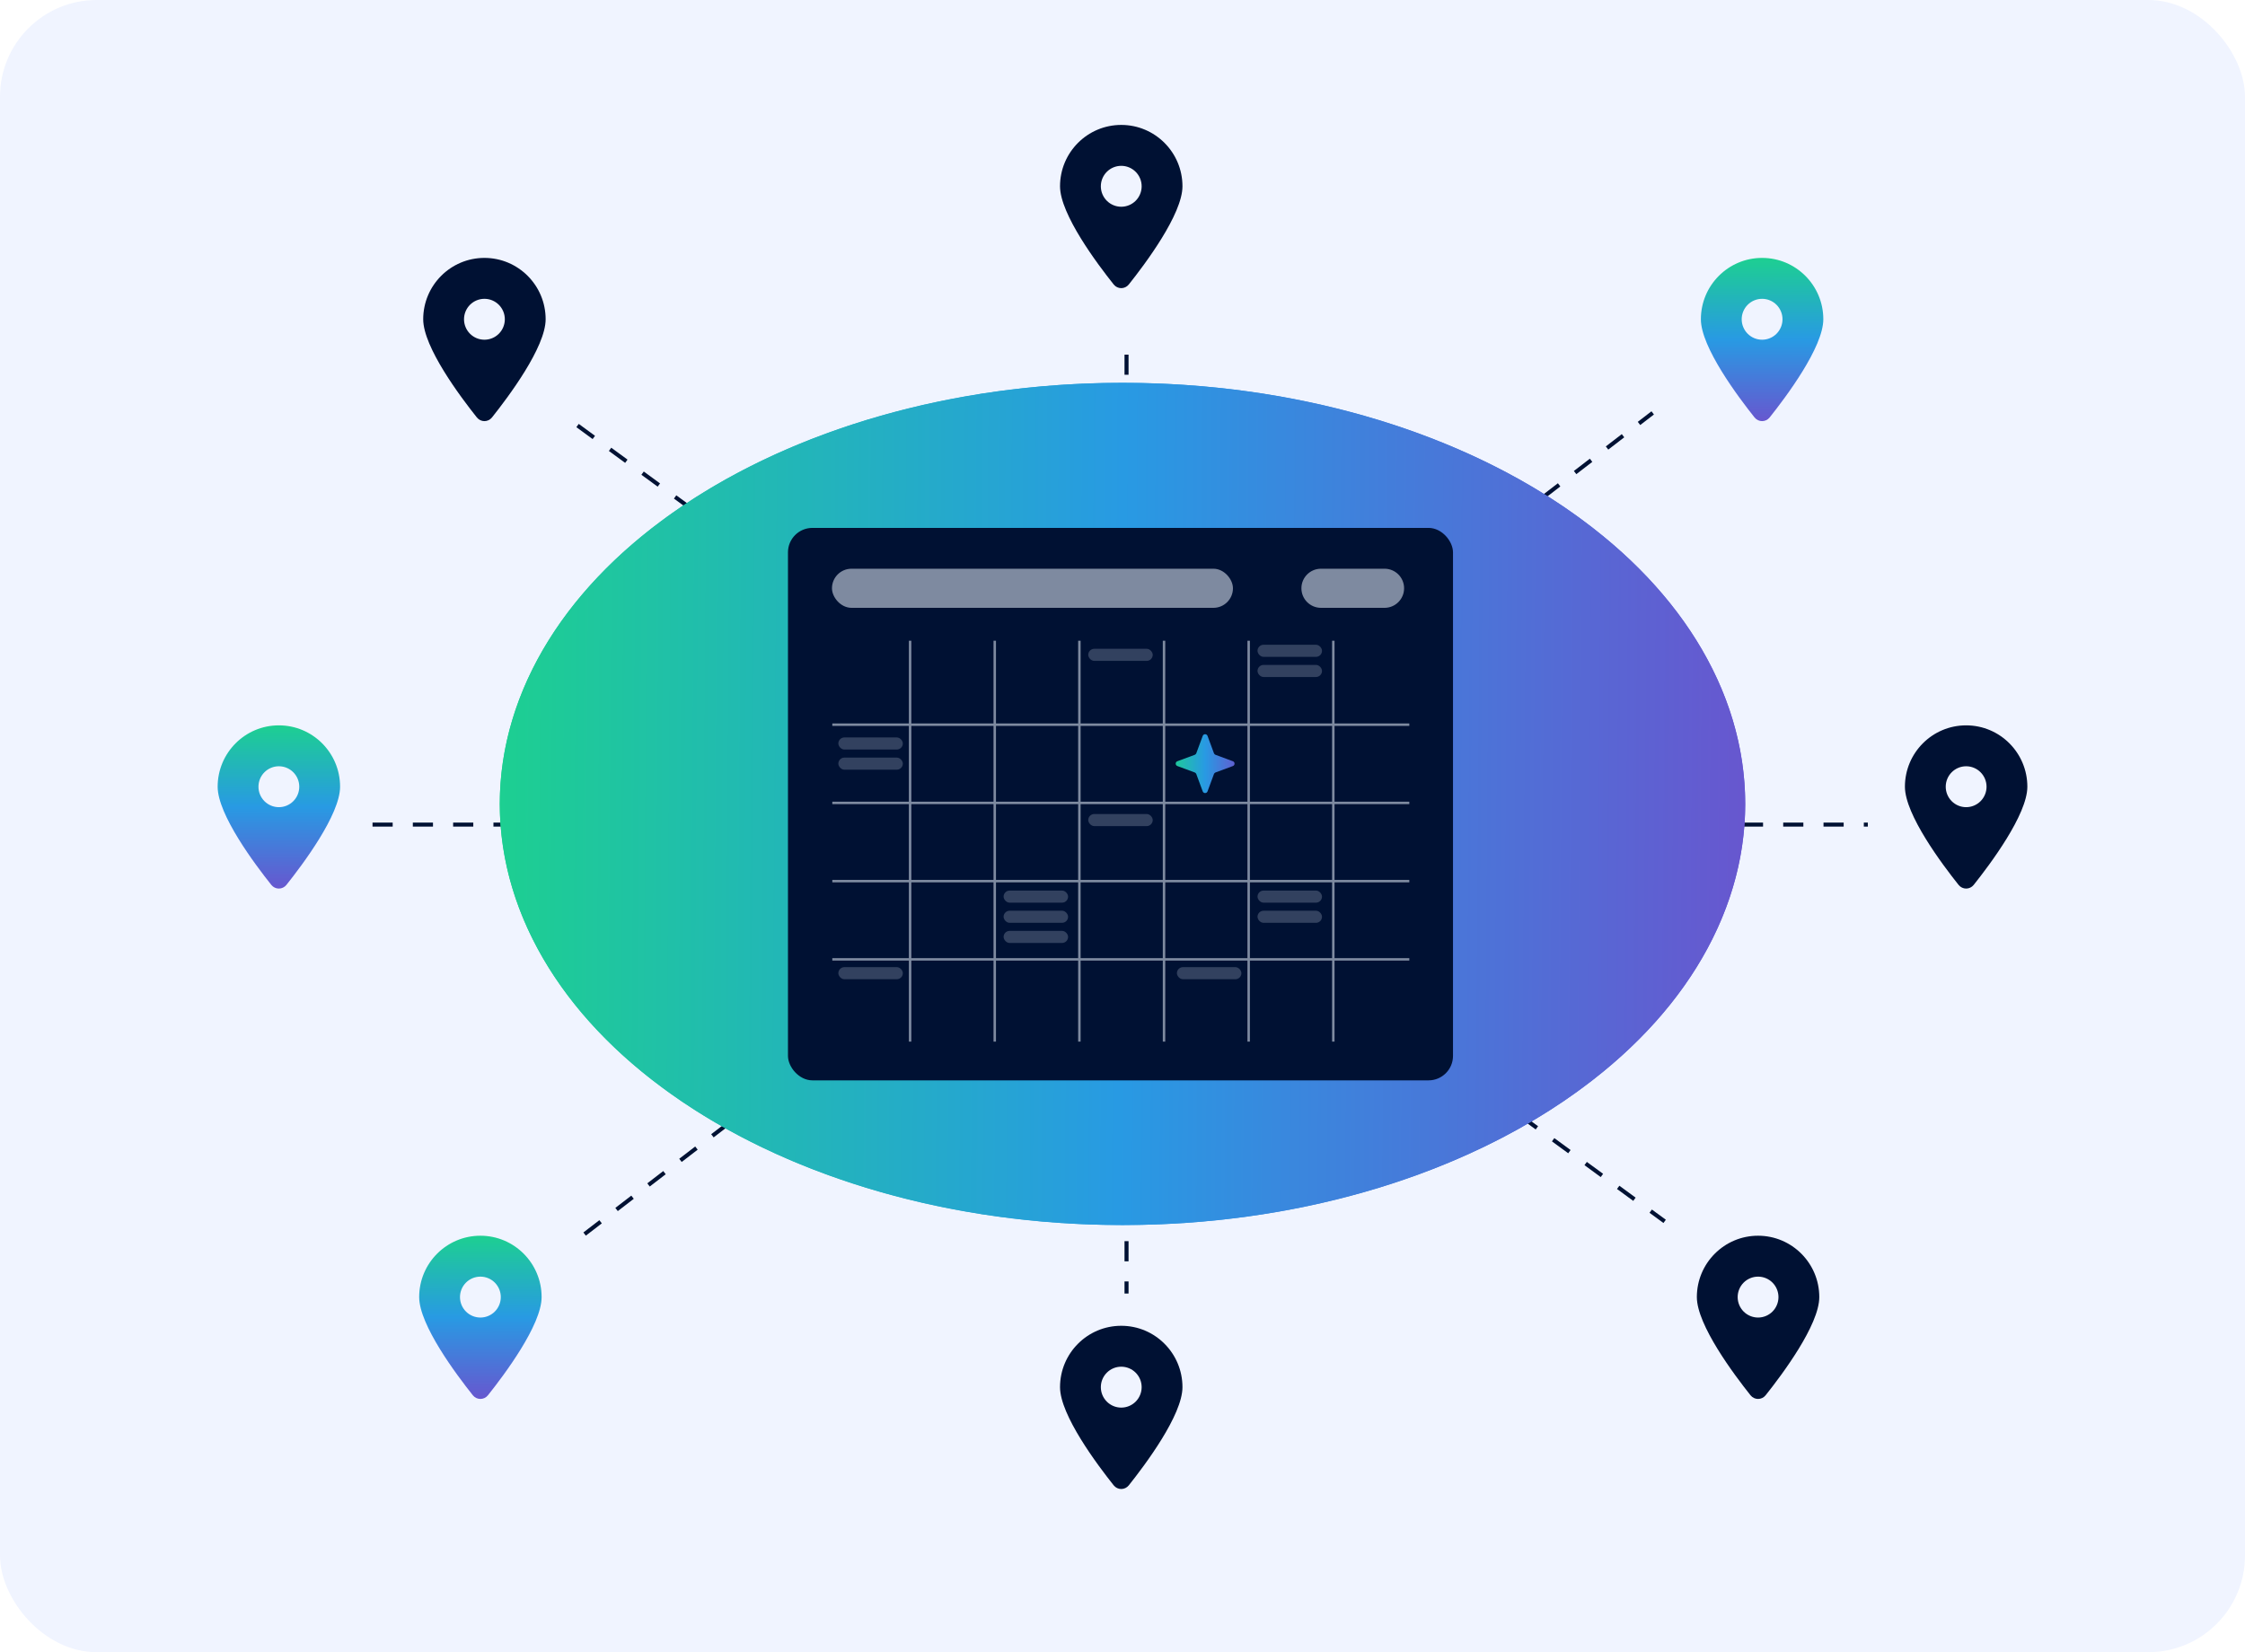 <svg width="557" height="410" viewBox="0 0 557 410" fill="none" xmlns="http://www.w3.org/2000/svg">
<rect width="557" height="410" rx="24" fill="#F0F4FF"/>
<path d="M71.064 219.593C75.122 214.501 84.378 202.16 84.378 195.228C84.378 186.821 77.574 180 69.189 180C60.803 180 54 186.821 54 195.228C54 202.16 63.256 214.501 67.314 219.593C68.287 220.807 70.091 220.807 71.064 219.593ZM69.189 190.152C70.532 190.152 71.819 190.687 72.769 191.639C73.718 192.591 74.252 193.882 74.252 195.228C74.252 196.575 73.718 197.866 72.769 198.818C71.819 199.77 70.532 200.304 69.189 200.304C67.846 200.304 66.558 199.77 65.609 198.818C64.659 197.866 64.126 196.575 64.126 195.228C64.126 193.882 64.659 192.591 65.609 191.639C66.558 190.687 67.846 190.152 69.189 190.152Z" fill="url(#paint0_linear_794_3074)"/>
<path d="M489.687 219.593C493.745 214.501 503.001 202.16 503.001 195.228C503.001 186.821 496.197 180 487.812 180C479.426 180 472.623 186.821 472.623 195.228C472.623 202.16 481.879 214.501 485.937 219.593C486.91 220.807 488.714 220.807 489.687 219.593ZM487.812 190.152C489.155 190.152 490.442 190.687 491.392 191.639C492.341 192.591 492.875 193.882 492.875 195.228C492.875 196.575 492.341 197.866 491.392 198.818C490.442 199.77 489.155 200.304 487.812 200.304C486.469 200.304 485.181 199.77 484.232 198.818C483.282 197.866 482.749 196.575 482.749 195.228C482.749 193.882 483.282 192.591 484.232 191.639C485.181 190.687 486.469 190.152 487.812 190.152Z" fill="#001133"/>
<path d="M121.064 346.244C125.122 341.152 134.378 328.811 134.378 321.879C134.378 313.471 127.574 306.65 119.189 306.65C110.803 306.65 104 313.471 104 321.879C104 328.811 113.256 341.152 117.314 346.244C118.287 347.457 120.091 347.457 121.064 346.244ZM119.189 316.803C120.532 316.803 121.819 317.337 122.769 318.289C123.718 319.241 124.252 320.532 124.252 321.879C124.252 323.225 123.718 324.516 122.769 325.468C121.819 326.42 120.532 326.955 119.189 326.955C117.846 326.955 116.558 326.42 115.609 325.468C114.659 324.516 114.126 323.225 114.126 321.879C114.126 320.532 114.659 319.241 115.609 318.289C116.558 317.337 117.846 316.803 119.189 316.803Z" fill="url(#paint1_linear_794_3074)"/>
<path d="M439.064 103.593C443.122 98.501 452.378 86.16 452.378 79.228C452.378 70.821 445.574 64 437.189 64C428.803 64 422 70.821 422 79.228C422 86.16 431.256 98.501 435.314 103.593C436.287 104.807 438.091 104.807 439.064 103.593ZM437.189 74.152C438.532 74.152 439.819 74.687 440.769 75.639C441.718 76.591 442.252 77.882 442.252 79.228C442.252 80.575 441.718 81.866 440.769 82.818C439.819 83.769 438.532 84.304 437.189 84.304C435.846 84.304 434.558 83.769 433.609 82.818C432.659 81.866 432.126 80.575 432.126 79.228C432.126 77.882 432.659 76.591 433.609 75.639C434.558 74.687 435.846 74.152 437.189 74.152Z" fill="url(#paint2_linear_794_3074)"/>
<path d="M122.064 103.593C126.122 98.501 135.378 86.16 135.378 79.228C135.378 70.821 128.574 64 120.189 64C111.803 64 105 70.821 105 79.228C105 86.16 114.256 98.501 118.314 103.593C119.287 104.807 121.091 104.807 122.064 103.593ZM120.189 74.152C121.532 74.152 122.819 74.687 123.769 75.639C124.718 76.591 125.252 77.882 125.252 79.228C125.252 80.575 124.718 81.866 123.769 82.818C122.819 83.769 121.532 84.304 120.189 84.304C118.846 84.304 117.558 83.769 116.609 82.818C115.659 81.866 115.126 80.575 115.126 79.228C115.126 77.882 115.659 76.591 116.609 75.639C117.558 74.687 118.846 74.152 120.189 74.152Z" fill="#001133"/>
<path d="M438.064 346.244C442.122 341.152 451.378 328.811 451.378 321.879C451.378 313.471 444.574 306.65 436.189 306.65C427.803 306.65 421 313.471 421 321.879C421 328.811 430.256 341.152 434.314 346.244C435.287 347.457 437.091 347.457 438.064 346.244ZM436.189 316.803C437.532 316.803 438.819 317.337 439.769 318.289C440.718 319.241 441.252 320.532 441.252 321.879C441.252 323.225 440.718 324.516 439.769 325.468C438.819 326.42 437.532 326.955 436.189 326.955C434.846 326.955 433.558 326.42 432.609 325.468C431.659 324.516 431.126 323.225 431.126 321.879C431.126 320.532 431.659 319.241 432.609 318.289C433.558 317.337 434.846 316.803 436.189 316.803Z" fill="#001133"/>
<path d="M280.064 368.593C284.122 363.501 293.378 351.16 293.378 344.228C293.378 335.821 286.574 329 278.189 329C269.803 329 263 335.821 263 344.228C263 351.16 272.256 363.501 276.314 368.593C277.287 369.807 279.091 369.807 280.064 368.593ZM278.189 339.152C279.532 339.152 280.819 339.687 281.769 340.639C282.718 341.591 283.252 342.882 283.252 344.228C283.252 345.575 282.718 346.866 281.769 347.818C280.819 348.77 279.532 349.304 278.189 349.304C276.846 349.304 275.558 348.77 274.609 347.818C273.659 346.866 273.126 345.575 273.126 344.228C273.126 342.882 273.659 341.591 274.609 340.639C275.558 339.687 276.846 339.152 278.189 339.152Z" fill="#001133"/>
<path d="M280.064 70.593C284.122 65.501 293.378 53.16 293.378 46.228C293.378 37.821 286.574 31 278.189 31C269.803 31 263 37.821 263 46.228C263 53.16 272.256 65.501 276.314 70.593C277.287 71.807 279.091 71.807 280.064 70.593ZM278.189 41.152C279.532 41.152 280.819 41.687 281.769 42.639C282.718 43.591 283.252 44.882 283.252 46.228C283.252 47.575 282.718 48.866 281.769 49.818C280.819 50.77 279.532 51.304 278.189 51.304C276.846 51.304 275.558 50.77 274.609 49.818C273.659 48.866 273.126 47.575 273.126 46.228C273.126 44.882 273.659 43.591 274.609 42.639C275.558 41.687 276.846 41.152 278.189 41.152Z" fill="#001133"/>
<path d="M143.295 105.597L413.011 303.089" stroke="#001133" stroke-linejoin="round" stroke-dasharray="5 5"/>
<path d="M279.5 88L279.5 321" stroke="#001133" stroke-linejoin="round" stroke-dasharray="5 5"/>
<path d="M145.046 306.237L410.048 102.463" stroke="#001133" stroke-linejoin="round" stroke-dasharray="5 5"/>
<path d="M92.426 204.625L463.422 204.625" stroke="#001133" stroke-linejoin="round" stroke-dasharray="5 5"/>
<rect x="192" y="127" width="173" height="145.096" rx="10.066" fill="#F0F4FF" stroke="#F0F4FF" stroke-width="8"/>
<g filter="url(#filter1_f_794_3074)">
<ellipse cx="278.5" cy="199.5" rx="154.5" ry="104.5" fill="url(#paint3_linear_794_3074)"/>
<path d="M278.5 125.5C315.893 125.5 348.385 135.805 370.66 150.871C393.11 166.055 402.5 183.808 402.5 199.5C402.5 215.192 393.11 232.945 370.66 248.129C348.385 263.195 315.893 273.5 278.5 273.5C241.107 273.5 208.615 263.195 186.34 248.129C163.89 232.945 154.5 215.192 154.5 199.5C154.5 183.808 163.89 166.055 186.34 150.871C208.615 135.805 241.107 125.5 278.5 125.5Z" stroke="url(#paint4_linear_794_3074)" stroke-width="61"/>
</g>
<rect x="195.5" y="131" width="165" height="137.096" rx="6.066" fill="#001133"/>
<line x1="225.803" y1="159" x2="225.803" y2="258.485" stroke="#7E8AA0" stroke-width="0.607"/>
<line x1="246.803" y1="159" x2="246.803" y2="258.485" stroke="#7E8AA0" stroke-width="0.607"/>
<line x1="267.803" y1="159" x2="267.803" y2="258.485" stroke="#7E8AA0" stroke-width="0.607"/>
<line x1="288.803" y1="159" x2="288.803" y2="258.485" stroke="#7E8AA0" stroke-width="0.607"/>
<line x1="309.803" y1="159" x2="309.803" y2="258.485" stroke="#7E8AA0" stroke-width="0.607"/>
<line x1="330.803" y1="159" x2="330.803" y2="258.485" stroke="#7E8AA0" stroke-width="0.607"/>
<line x1="349.662" y1="179.833" x2="206.5" y2="179.833" stroke="#7E8AA0" stroke-width="0.607"/>
<line x1="349.662" y1="199.246" x2="206.5" y2="199.246" stroke="#7E8AA0" stroke-width="0.607"/>
<line x1="349.662" y1="218.656" x2="206.5" y2="218.656" stroke="#7E8AA0" stroke-width="0.607"/>
<line x1="349.662" y1="238.069" x2="206.5" y2="238.069" stroke="#7E8AA0" stroke-width="0.607"/>
<rect x="206.949" y="141.662" width="98.424" height="8.644" rx="4.322" fill="#7E8AA0" stroke="#7E8AA0" stroke-width="1.062"/>
<rect x="208" y="183" width="16" height="3" rx="1.5" fill="#7E8AA0" fill-opacity="0.4"/>
<rect x="249" y="221" width="16" height="3" rx="1.5" fill="#7E8AA0" fill-opacity="0.4"/>
<rect x="208" y="240" width="16" height="3" rx="1.5" fill="#7E8AA0" fill-opacity="0.4"/>
<rect x="270" y="161" width="16" height="3" rx="1.5" fill="#7E8AA0" fill-opacity="0.4"/>
<rect x="312" y="221" width="16" height="3" rx="1.5" fill="#7E8AA0" fill-opacity="0.4"/>
<rect x="312" y="160" width="16" height="3" rx="1.5" fill="#7E8AA0" fill-opacity="0.4"/>
<rect x="292" y="240" width="16" height="3" rx="1.5" fill="#7E8AA0" fill-opacity="0.4"/>
<rect x="208" y="188" width="16" height="3" rx="1.5" fill="#7E8AA0" fill-opacity="0.4"/>
<rect x="249" y="226" width="16" height="3" rx="1.5" fill="#7E8AA0" fill-opacity="0.4"/>
<rect x="249" y="231" width="16" height="3" rx="1.5" fill="#7E8AA0" fill-opacity="0.4"/>
<rect x="312" y="226" width="16" height="3" rx="1.5" fill="#7E8AA0" fill-opacity="0.4"/>
<rect x="312" y="165" width="16" height="3" rx="1.5" fill="#7E8AA0" fill-opacity="0.4"/>
<rect x="270" y="202" width="16" height="3" rx="1.5" fill="#7E8AA0" fill-opacity="0.4"/>
<path d="M327.741 141.662H343.514C345.901 141.662 347.836 143.597 347.836 145.983C347.836 148.37 345.901 150.306 343.514 150.306H327.741C325.354 150.305 323.42 148.37 323.42 145.983C323.42 143.597 325.354 141.662 327.741 141.662Z" fill="#7E8AA0" stroke="#7E8AA0" stroke-width="1.062"/>
<path d="M298.403 182.614C298.608 182.06 299.392 182.06 299.597 182.614L301.194 186.93C301.259 187.104 301.396 187.241 301.57 187.306L305.886 188.903C306.44 189.108 306.44 189.892 305.886 190.097L301.57 191.694C301.396 191.759 301.259 191.896 301.194 192.07L299.597 196.386C299.392 196.94 298.608 196.94 298.403 196.386L296.806 192.07C296.741 191.896 296.604 191.759 296.43 191.694L292.114 190.097C291.56 189.892 291.56 189.108 292.114 188.903L296.43 187.306C296.604 187.241 296.741 187.104 296.806 186.93L298.403 182.614Z" fill="url(#paint5_linear_794_3074)"/>
<defs>
<filter id="filter1_f_794_3074" x="65" y="36" width="427" height="327" filterUnits="userSpaceOnUse" color-interpolation-filters="sRGB">
<feFlood flood-opacity="0" result="BackgroundImageFix"/>
<feBlend mode="normal" in="SourceGraphic" in2="BackgroundImageFix" result="shape"/>
<feGaussianBlur stdDeviation="29.5" result="effect1_foregroundBlur_794_3074"/>
</filter>
<linearGradient id="paint0_linear_794_3074" x1="69.125" y1="180.022" x2="69.058" y2="220.482" gradientUnits="userSpaceOnUse">
<stop stop-color="#1DCF91"/>
<stop offset="0.5" stop-color="#289AE3"/>
<stop offset="1" stop-color="#6757CF"/>
</linearGradient>
<linearGradient id="paint1_linear_794_3074" x1="119.125" y1="306.672" x2="119.058" y2="347.132" gradientUnits="userSpaceOnUse">
<stop stop-color="#1DCF91"/>
<stop offset="0.5" stop-color="#289AE3"/>
<stop offset="1" stop-color="#6757CF"/>
</linearGradient>
<linearGradient id="paint2_linear_794_3074" x1="437.125" y1="64.022" x2="437.058" y2="104.482" gradientUnits="userSpaceOnUse">
<stop stop-color="#1DCF91"/>
<stop offset="0.5" stop-color="#289AE3"/>
<stop offset="1" stop-color="#6757CF"/>
</linearGradient>
<linearGradient id="paint3_linear_794_3074" x1="123.67" y1="199.724" x2="432.289" y2="201.98" gradientUnits="userSpaceOnUse">
<stop stop-color="#1DCF91"/>
<stop offset="0.5" stop-color="#289AE3"/>
<stop offset="1" stop-color="#6757CF"/>
</linearGradient>
<linearGradient id="paint4_linear_794_3074" x1="123.67" y1="199.724" x2="432.289" y2="201.98" gradientUnits="userSpaceOnUse">
<stop stop-color="#1DCF91"/>
<stop offset="0.5" stop-color="#289AE3"/>
<stop offset="1" stop-color="#6757CF"/>
</linearGradient>
<linearGradient id="paint5_linear_794_3074" x1="290.482" y1="189.518" x2="307.461" y2="189.602" gradientUnits="userSpaceOnUse">
<stop stop-color="#1DCF91"/>
<stop offset="0.5" stop-color="#289AE3"/>
<stop offset="1" stop-color="#6757CF"/>
</linearGradient>
</defs>
</svg>

